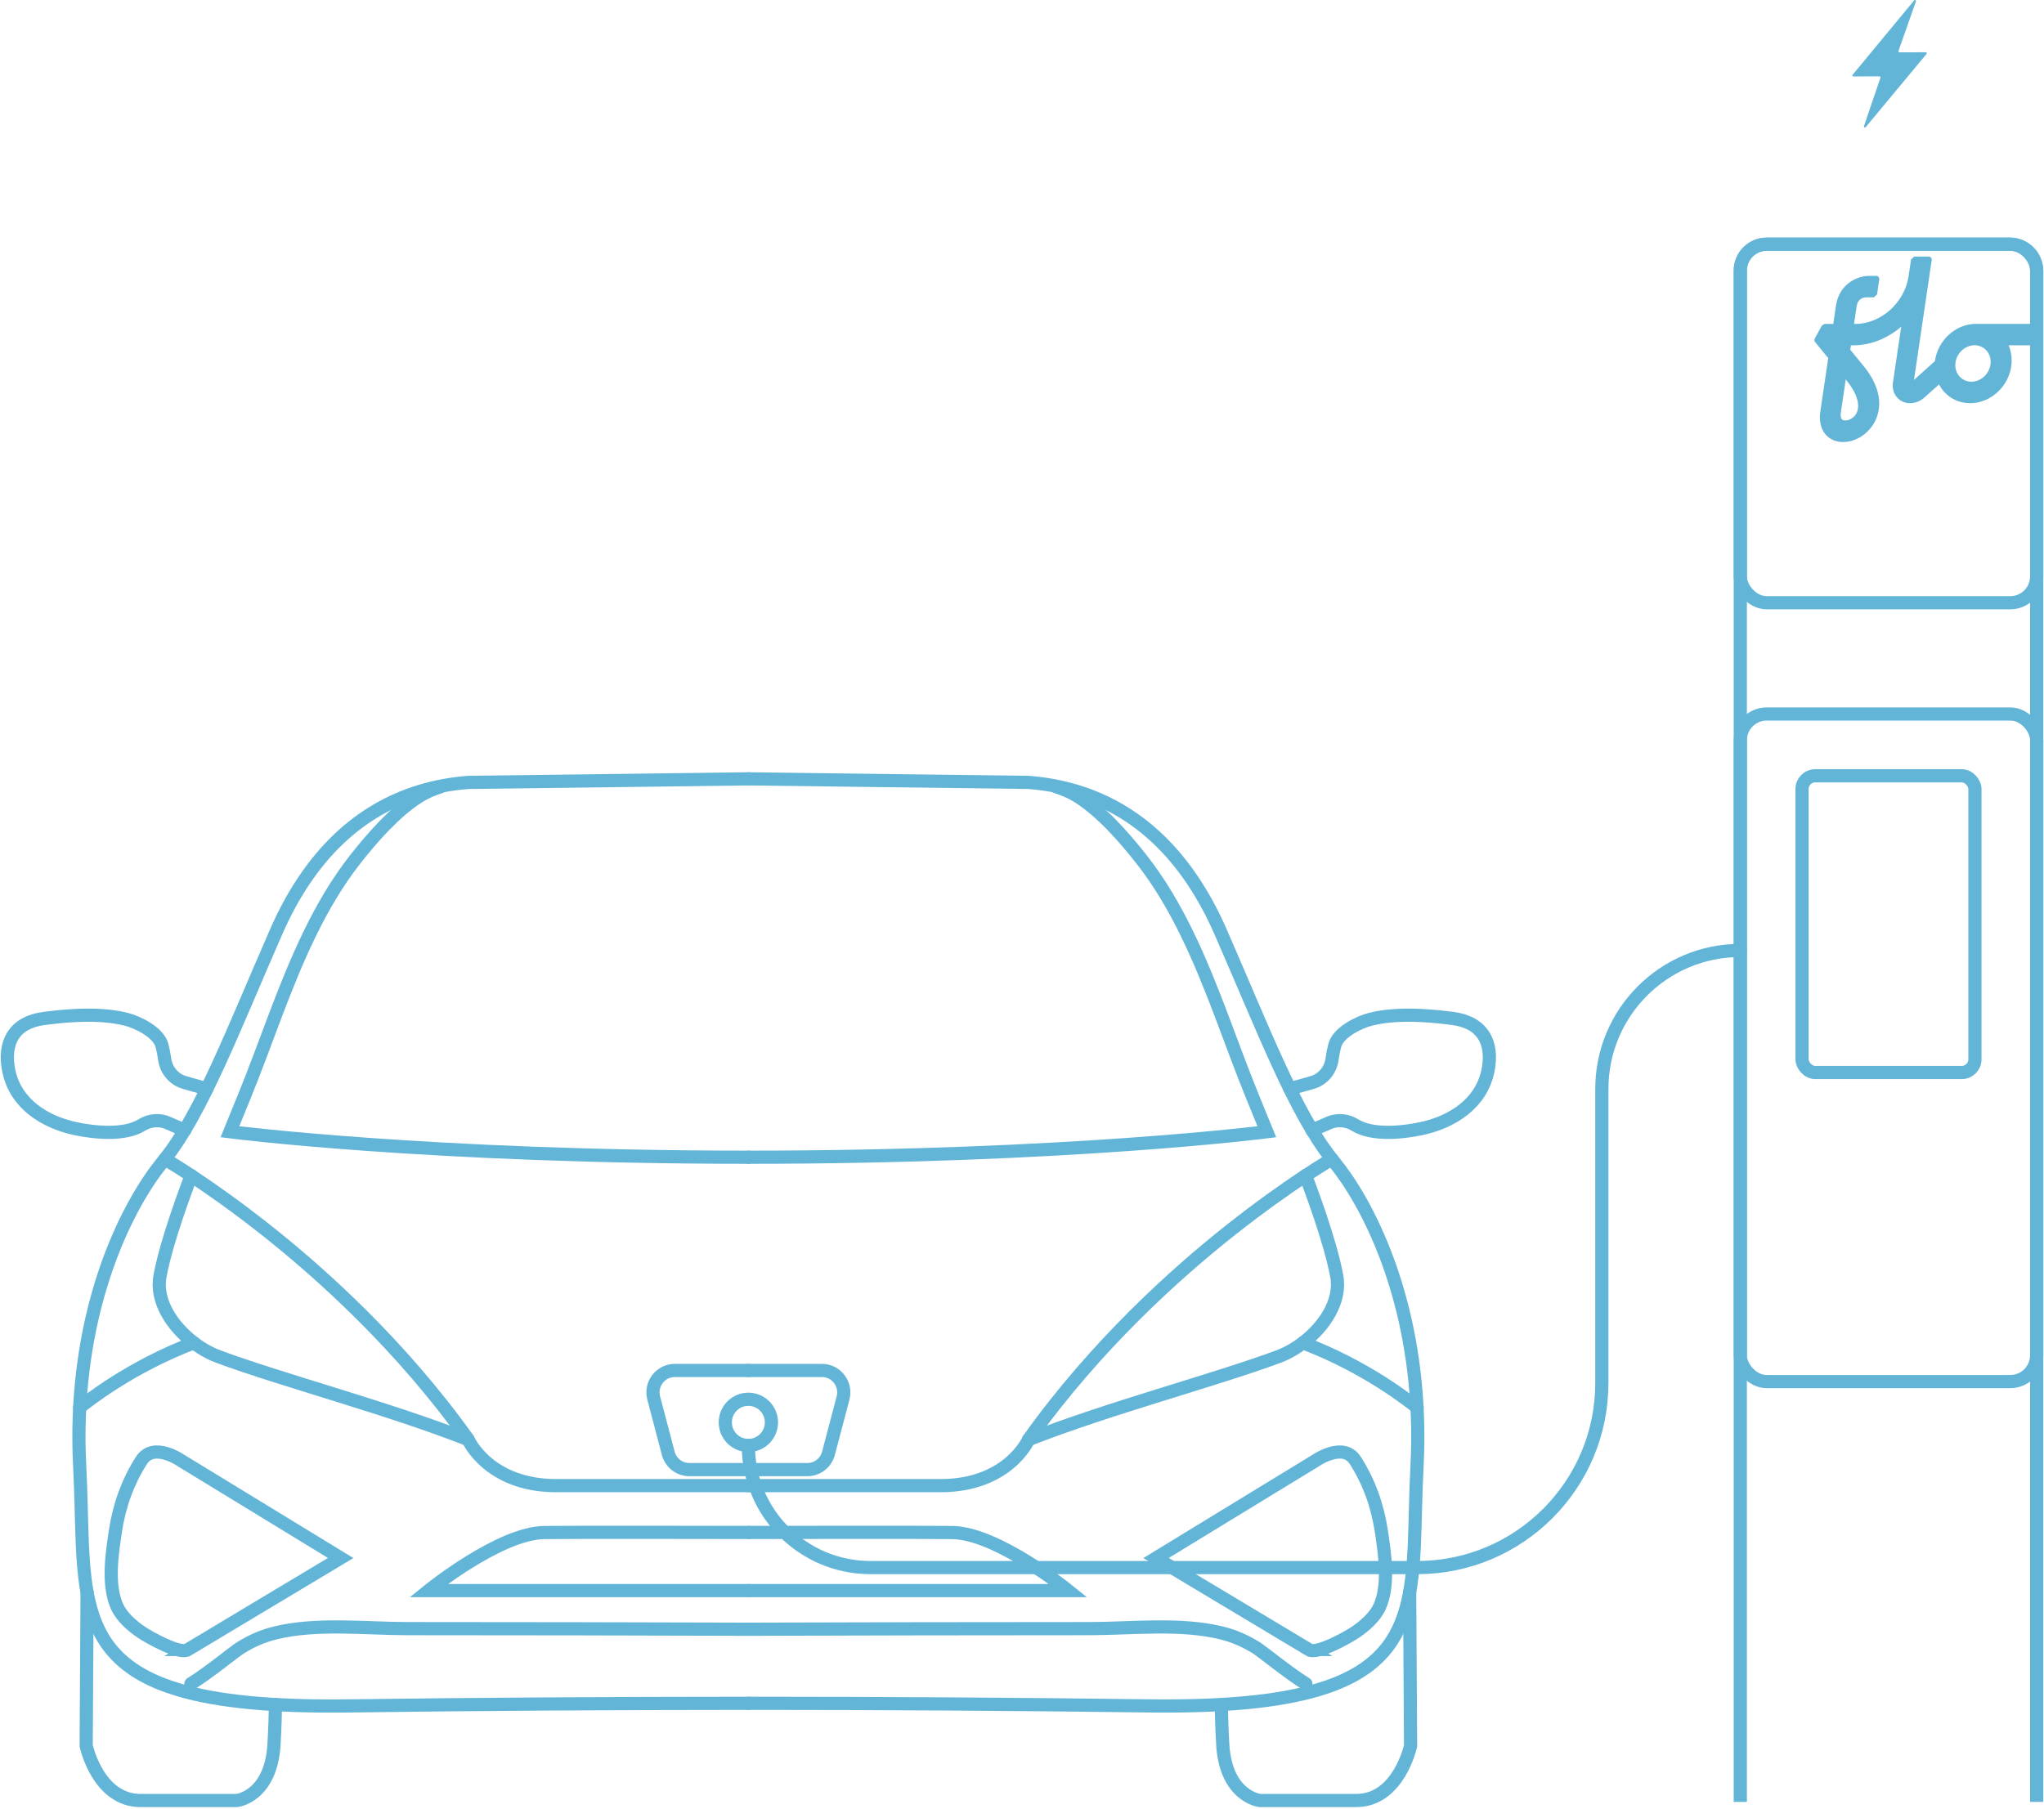 <svg width="279" height="247" viewBox="0 0 279 247" fill="none" xmlns="http://www.w3.org/2000/svg">
<path d="M11.887 217.382L11.763 238.339C11.763 238.339 13.359 245.813 19.192 245.813H32.334C32.334 245.813 37.017 245.296 37.407 238.066C37.549 235.444 37.588 233.773 37.58 232.706" stroke="#63B5D8" stroke-width="1.8" stroke-miterlimit="10" stroke-linecap="round"/>
<path d="M28.244 148.652L25.2 147.791C23.731 147.375 22.674 146.107 22.473 144.583C22.393 143.975 22.271 143.352 22.105 142.721C21.629 140.921 18.788 139.548 17.216 139.149C15.109 138.614 12.668 138.524 10.289 138.642C8.79 138.717 7.313 138.872 5.959 139.052C2.006 139.574 0.393 142.27 1.204 146.208C2.132 150.712 6.145 153.216 10.36 154.099C12.916 154.634 16.962 155.046 19.315 153.613C19.326 153.605 19.337 153.599 19.348 153.592C20.418 152.928 21.733 152.797 22.888 153.298L25.206 154.305" stroke="#63B5D8" stroke-width="1.8" stroke-miterlimit="10" stroke-linecap="round"/>
<path d="M102.15 106.33L63.936 106.818C61.619 106.992 59.362 107.406 57.191 108.079C49.215 110.551 42.362 116.542 37.682 127.242C31.822 140.637 27.536 151.921 22.501 158.248L22.077 158.776C17.549 164.405 11.464 176.439 10.83 193.249L10.824 193.343C10.744 195.555 10.755 197.847 10.88 200.222C11.678 215.486 9.533 226.304 24.428 230.713C29.728 232.281 37.181 233.039 47.693 232.897C64.688 232.667 83.392 232.547 102.147 232.541" stroke="#63B5D8" stroke-width="1.8" stroke-miterlimit="10" stroke-linecap="round"/>
<path d="M26.093 160.486C25.487 162.157 22.78 169.199 21.843 174.192C21.196 177.635 23.534 181.108 26.453 183.326C26.756 183.556 27.066 183.775 27.381 183.977C28.171 184.486 28.986 184.901 29.779 185.195C38.544 188.451 53.049 192.259 63.906 196.541" stroke="#63B5D8" stroke-width="1.8" stroke-miterlimit="10" stroke-linecap="round"/>
<path d="M102.15 202.823H75.89C66.859 202.823 64.02 196.799 63.905 196.545L63.858 196.464C54.699 183.632 43.83 173.868 36.324 167.934C28.189 161.504 22.501 158.246 22.501 158.246" stroke="#63B5D8" stroke-width="1.8" stroke-miterlimit="10" stroke-linecap="round"/>
<path d="M25.677 225.191L46.502 212.705L24.672 199.374C24.672 199.374 20.965 196.808 19.315 199.374C17.436 202.295 16.276 205.572 15.757 209.006C15.286 212.112 14.646 216.373 15.972 219.321C16.623 220.769 18.002 221.954 19.287 222.833C20.202 223.46 24.674 226.007 25.679 225.191H25.677Z" stroke="#63B5D8" stroke-width="1.8" stroke-miterlimit="10" stroke-linecap="round"/>
<path d="M102.151 157.988C58.483 157.988 31.382 154.511 31.382 154.511C32.026 152.937 32.669 151.361 33.311 149.786C36.336 142.375 38.758 134.708 42.266 127.502C44.014 123.909 46.035 120.434 48.507 117.294C50.845 114.324 53.922 110.812 57.116 108.779C58.051 108.184 59.065 107.741 60.129 107.415" stroke="#63B5D8" stroke-width="1.8" stroke-miterlimit="10" stroke-linecap="round"/>
<path d="M102.15 222.427C86.657 222.38 71.161 222.345 55.668 222.346C49.86 222.346 43.153 221.536 37.484 222.955C35.976 223.333 34.458 223.948 32.836 224.955C31.96 225.5 28.448 228.404 26.052 229.875" stroke="#63B5D8" stroke-width="1.8" stroke-miterlimit="10" stroke-linecap="round"/>
<path d="M102.151 209.215C94.403 209.199 78.828 209.172 74.294 209.227C68.182 209.298 58.492 217.152 58.492 217.152H102.151" stroke="#63B5D8" stroke-width="1.8" stroke-miterlimit="10" stroke-linecap="round"/>
<path d="M26.452 183.326C17.631 186.685 11.805 191.436 10.863 192.147" stroke="#63B5D8" stroke-width="1.8" stroke-miterlimit="10" stroke-linecap="round"/>
<path d="M102.151 200.635H94.094C92.744 200.635 91.562 199.722 91.216 198.408L89.228 190.861C88.728 188.962 90.15 187.1 92.106 187.1H102.151" stroke="#63B5D8" stroke-width="1.8" stroke-miterlimit="10" stroke-linecap="round"/>
<path d="M192.414 217.382L192.539 238.339C192.539 238.339 190.943 245.813 185.11 245.813H171.967C171.967 245.813 167.285 245.296 166.895 238.066C166.753 235.444 166.714 233.773 166.722 232.706" stroke="#63B5D8" stroke-width="1.8" stroke-miterlimit="10" stroke-linecap="round"/>
<path d="M176.056 148.652L179.099 147.791C180.568 147.375 181.625 146.107 181.826 144.583C181.906 143.975 182.029 143.352 182.194 142.721C182.67 140.921 185.511 139.548 187.083 139.149C189.19 138.614 191.631 138.524 194.01 138.642C195.509 138.717 196.986 138.872 198.341 139.052C202.294 139.574 203.906 142.27 203.095 146.208C202.167 150.712 198.155 153.216 193.939 154.099C191.384 154.634 187.338 155.046 184.985 153.613C184.973 153.605 184.962 153.599 184.951 153.592C183.881 152.928 182.566 152.797 181.411 153.298L179.093 154.305" stroke="#63B5D8" stroke-width="1.8" stroke-miterlimit="10" stroke-linecap="round"/>
<path d="M102.15 232.538C120.905 232.545 139.609 232.663 156.604 232.893C167.115 233.036 174.569 232.278 179.869 230.709C194.763 226.301 192.619 215.482 193.417 200.218C193.541 197.845 193.554 195.551 193.472 193.339L193.467 193.245C192.833 176.435 186.75 164.401 182.22 158.772L181.796 158.244C176.761 151.919 172.475 140.635 166.615 127.238C161.935 116.538 155.082 110.548 147.105 108.076C144.933 107.402 142.678 106.99 140.36 106.814L102.148 106.33" stroke="#63B5D8" stroke-width="1.8" stroke-miterlimit="10" stroke-linecap="round"/>
<path d="M140.396 196.543C151.253 192.261 165.758 188.451 174.523 185.197C175.316 184.903 176.131 184.488 176.921 183.979C177.236 183.777 177.544 183.558 177.849 183.327C180.768 181.11 183.106 177.637 182.459 174.193C181.521 169.201 178.815 162.159 178.209 160.488" stroke="#63B5D8" stroke-width="1.8" stroke-miterlimit="10" stroke-linecap="round"/>
<path d="M102.15 202.823H128.411C137.442 202.823 140.281 196.799 140.396 196.545L140.442 196.464C149.602 183.632 160.471 173.868 167.977 167.934C176.111 161.504 181.8 158.246 181.8 158.246" stroke="#63B5D8" stroke-width="1.8" stroke-miterlimit="10" stroke-linecap="round"/>
<path d="M178.625 225.191L157.8 212.705L179.629 199.374C179.629 199.374 183.336 196.808 184.986 199.374C186.865 202.295 188.026 205.572 188.545 209.006C189.016 212.112 189.656 216.373 188.329 219.321C187.678 220.769 186.3 221.954 185.014 222.833C184.099 223.46 179.627 226.007 178.623 225.191H178.625Z" stroke="#63B5D8" stroke-width="1.8" stroke-miterlimit="10" stroke-linecap="round"/>
<path d="M102.15 157.988C145.818 157.988 172.919 154.511 172.919 154.511C172.276 152.937 171.632 151.361 170.99 149.786C167.966 142.375 165.544 134.708 162.035 127.502C160.287 123.909 158.267 120.434 155.794 117.294C153.456 114.324 150.379 110.812 147.186 108.779C146.25 108.184 145.236 107.741 144.172 107.415" stroke="#63B5D8" stroke-width="1.8" stroke-miterlimit="10" stroke-linecap="round"/>
<path d="M102.15 222.427C117.644 222.38 133.139 222.345 148.633 222.346C154.44 222.346 161.148 221.536 166.816 222.955C168.325 223.333 169.843 223.948 171.465 224.955C172.341 225.5 175.853 228.404 178.249 229.875" stroke="#63B5D8" stroke-width="1.8" stroke-miterlimit="10" stroke-linecap="round"/>
<path d="M102.15 209.215C109.898 209.199 125.473 209.172 130.007 209.227C136.119 209.298 145.809 217.152 145.809 217.152H102.15" stroke="#63B5D8" stroke-width="1.8" stroke-miterlimit="10" stroke-linecap="round"/>
<path d="M177.849 183.326C186.67 186.685 192.496 191.436 193.437 192.147" stroke="#63B5D8" stroke-width="1.8" stroke-miterlimit="10" stroke-linecap="round"/>
<path d="M102.15 200.635H110.207C111.557 200.635 112.739 199.722 113.085 198.408L115.073 190.861C115.573 188.962 114.15 187.1 112.195 187.1H102.15" stroke="#63B5D8" stroke-width="1.8" stroke-miterlimit="10" stroke-linecap="round"/>
<ellipse cx="102.15" cy="194.187" rx="3.15" ry="3.154" stroke="#63B5D8" stroke-width="1.8" stroke-miterlimit="10" stroke-linecap="round"/>
<path d="M261.275 0.055L252.877 10.21C252.802 10.301 252.866 10.439 252.983 10.439L256.54 10.423C256.636 10.423 256.705 10.519 256.673 10.609L254.428 17.22C254.375 17.369 254.567 17.475 254.668 17.353L262.965 7.363C263.04 7.272 262.976 7.134 262.859 7.134L259.27 7.145C259.174 7.145 259.105 7.049 259.137 6.958L261.52 0.188C261.574 0.039 261.382 -0.067 261.28 0.05" fill="#63B5D8"/>
<path d="M252.059 51.955C253.575 53.81 254.03 55.554 253.276 56.629C252.814 57.276 252.052 57.49 251.639 57.372C251.511 57.335 251.134 57.225 251.277 56.261L251.938 51.808L252.059 51.955ZM269.522 47.135C270.162 47.135 270.732 47.392 271.151 47.856C271.564 48.32 271.763 48.938 271.714 49.6C271.6 50.984 270.426 52.11 269.088 52.11C268.454 52.11 267.871 51.852 267.465 51.389C267.053 50.925 266.853 50.307 266.903 49.644C267.017 48.261 268.191 47.135 269.529 47.135M277.876 44.36C277.798 44.265 277.684 44.213 277.563 44.213H269.821C269.821 44.213 269.807 44.213 269.799 44.213C269.771 44.213 269.742 44.213 269.714 44.213C266.939 44.213 264.491 46.465 264.114 49.298L261.253 51.867L263.324 37.862V37.833L263.48 36.809L263.673 35.522C263.694 35.397 263.658 35.271 263.58 35.176C263.502 35.08 263.388 35.029 263.267 35.029H261.289C261.125 35.176 261.018 35.264 260.855 35.411L260.506 37.759C259.965 41.328 256.727 44.221 253.276 44.221H253.07L253.426 41.814C253.575 40.82 254.258 40.6 254.792 40.592H255.774C255.938 40.445 256.044 40.349 256.208 40.202L256.514 38.156C256.535 38.031 256.5 37.906 256.421 37.81C256.343 37.715 256.229 37.663 256.108 37.663H255.119C253.547 37.663 251.049 38.738 250.608 41.703L250.238 44.221H249.056C248.921 44.301 248.814 44.368 248.679 44.449L247.719 46.2C247.626 46.362 247.647 46.561 247.754 46.701L249.547 48.886L248.473 56.165C248.174 58.196 248.985 59.742 250.601 60.213C250.914 60.301 251.248 60.345 251.59 60.345C253.077 60.345 254.593 59.514 255.539 58.167C256.315 57.078 257.745 54.082 254.351 49.939L252.557 47.753L252.65 47.15H252.963C255.347 47.15 257.66 46.185 259.51 44.611L258.385 52.213C258.272 52.971 258.457 53.677 258.905 54.215C259.346 54.752 259.987 55.046 260.712 55.046C261.438 55.046 262.128 54.767 262.698 54.251L264.669 52.485C264.854 52.831 265.074 53.162 265.338 53.457C266.249 54.487 267.522 55.046 268.924 55.046C271.799 55.046 274.332 52.632 274.567 49.659C274.638 48.769 274.496 47.915 274.169 47.15H277.257C277.421 47.002 277.527 46.914 277.691 46.767L277.997 44.721C278.011 44.596 277.983 44.471 277.904 44.375" fill="#63B5D8"/>
<path d="M278 246V36.941C278 34.953 276.388 33.341 274.4 33.341H241.146C239.158 33.341 237.546 34.953 237.546 36.941V246" stroke="#63B5D8" stroke-width="1.8"/>
<rect x="237.546" y="33.341" width="40.454" height="48.945" rx="3.6" stroke="#63B5D8" stroke-width="1.8"/>
<rect x="237.546" y="97.476" width="40.454" height="91.14" rx="3.6" stroke="#63B5D8" stroke-width="1.8"/>
<rect x="245.975" y="105.915" width="23.598" height="40.507" rx="1.8" stroke="#63B5D8" stroke-width="1.8"/>
<path d="M237.546 129.758V129.758C227.108 129.758 218.647 138.219 218.647 148.657V188.811C218.647 202.729 207.365 214.011 193.447 214.011H118.82C109.613 214.011 102.149 206.547 102.149 197.341V197.341" stroke="#63B5D8" stroke-width="1.8" stroke-linecap="round"/>
</svg>
